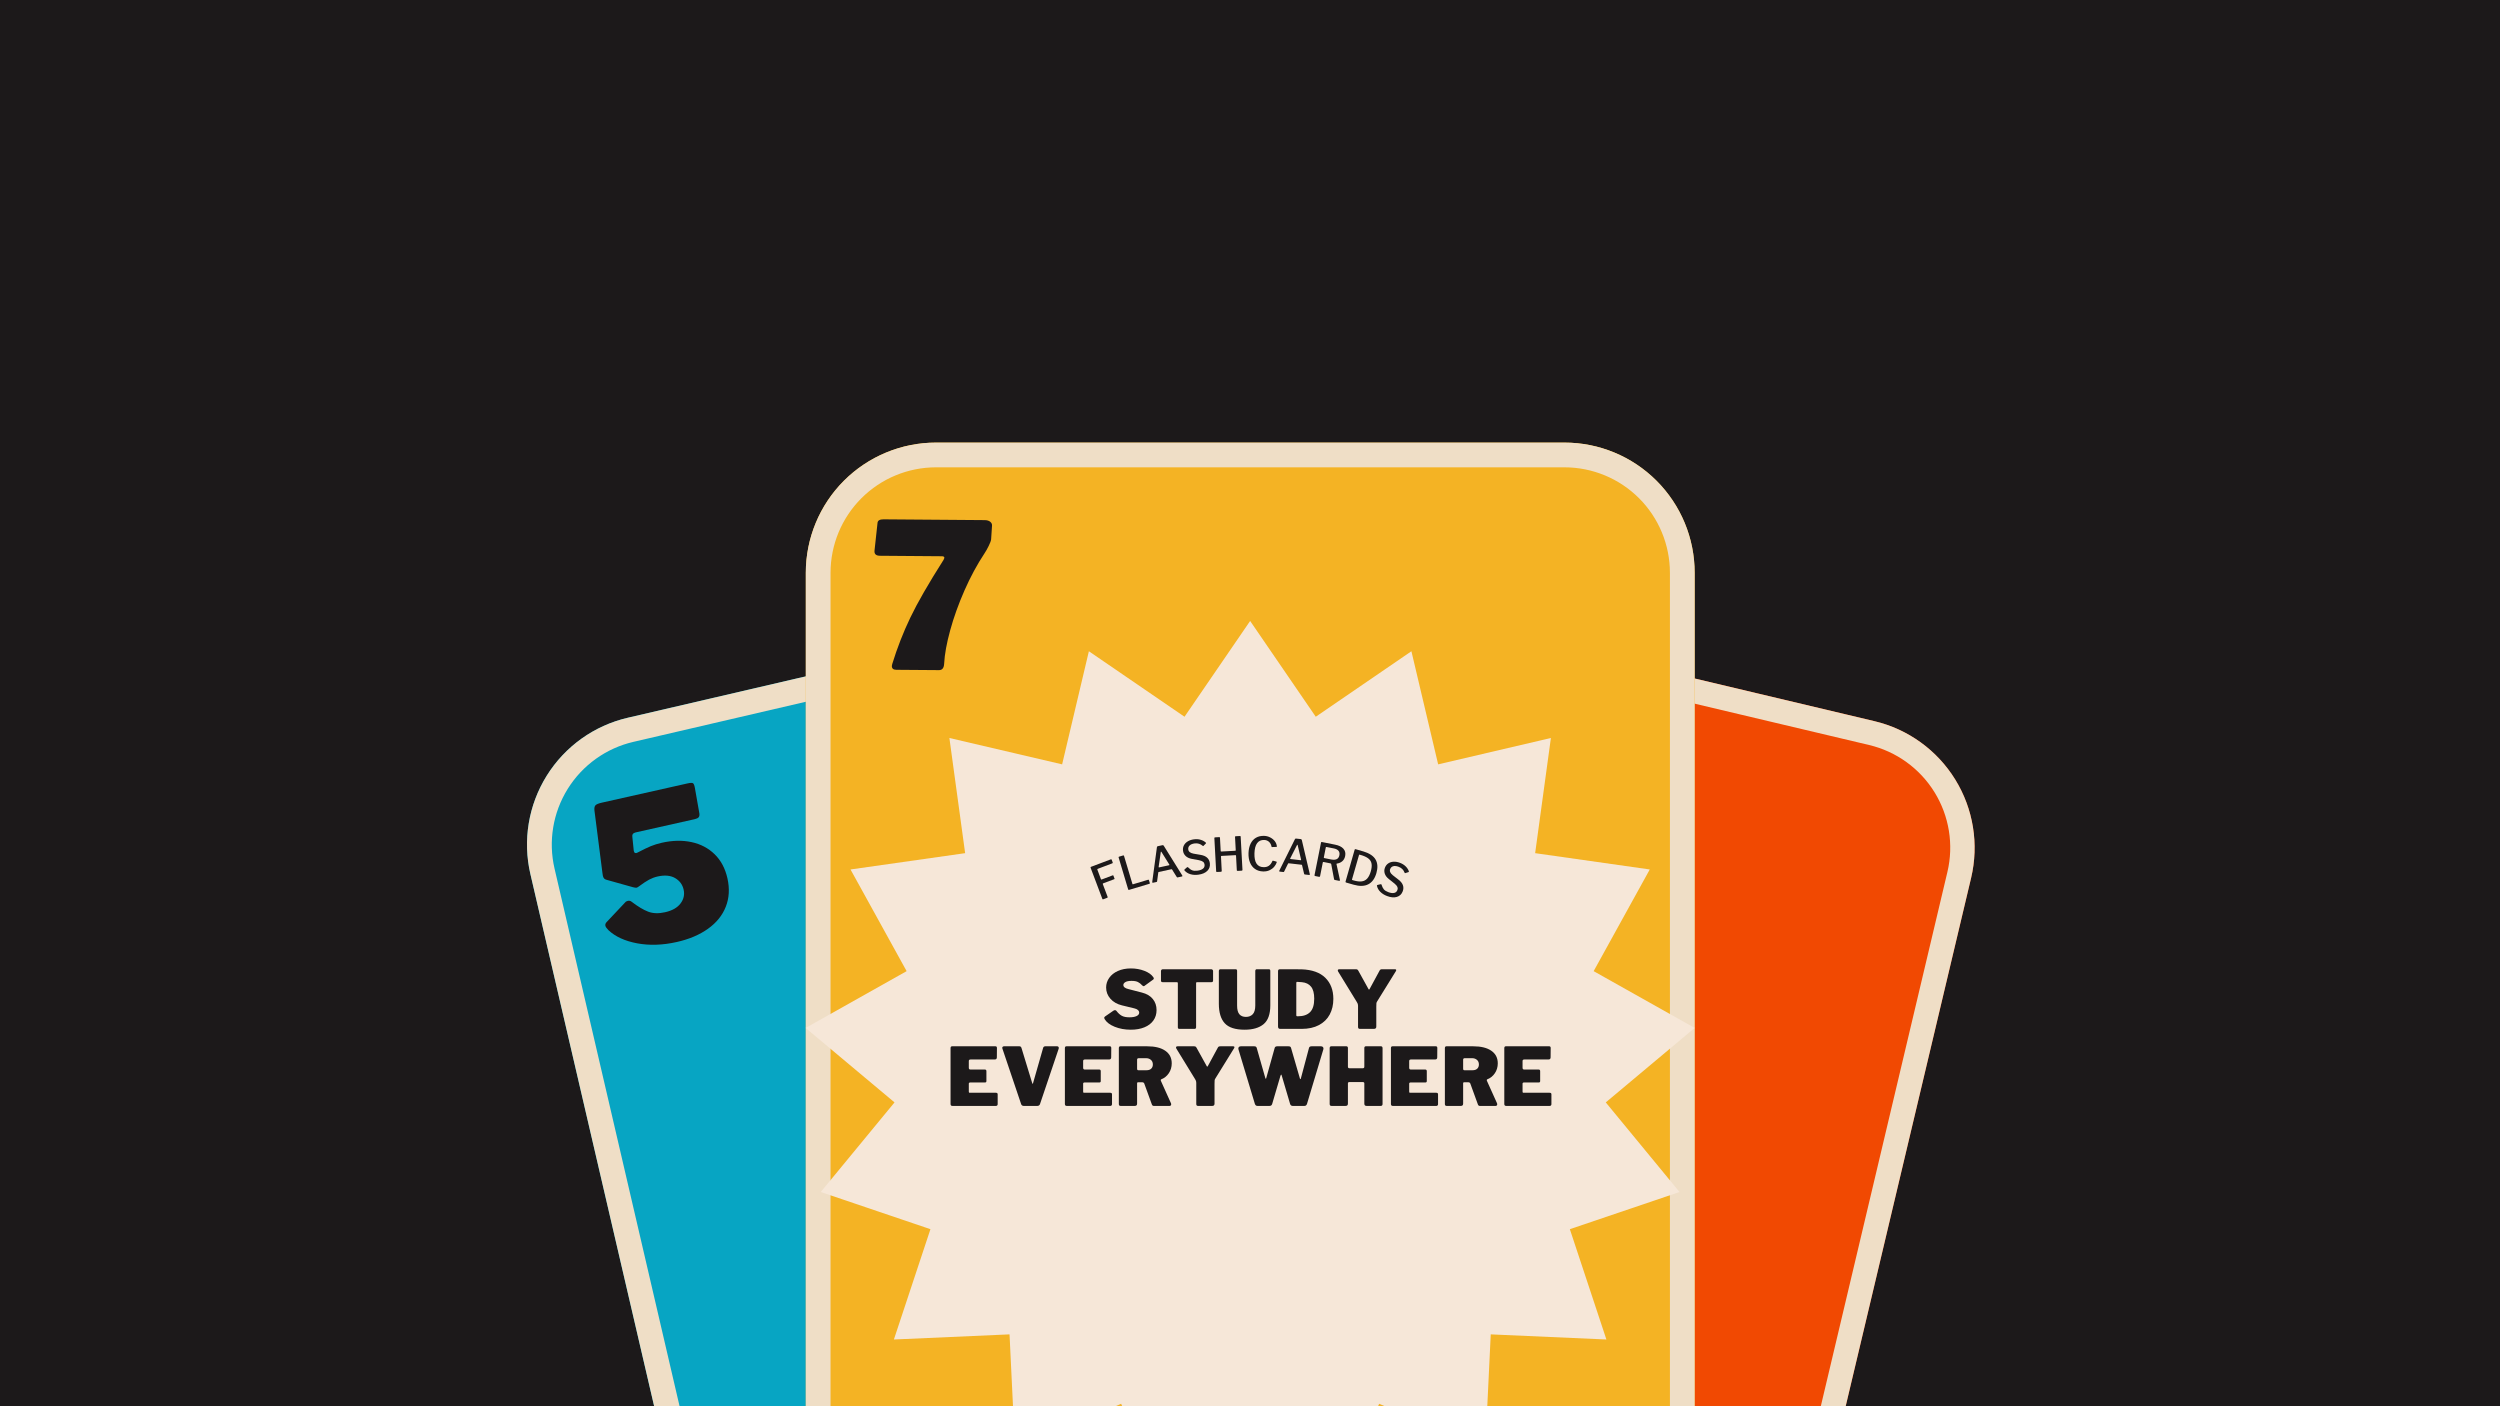 <svg version="1.0" preserveAspectRatio="xMidYMid meet" height="1080" viewBox="0 0 1440 810" zoomAndPan="magnify" width="1920" xmlns:xlink="http://www.w3.org/1999/xlink" xmlns="http://www.w3.org/2000/svg"><defs><g></g><clipPath id="454fa2d9c3"><path clip-rule="nonzero" d="M 303 329 L 966 329 L 966 810 L 303 810 Z M 303 329"></path></clipPath><clipPath id="7003b3c73e"><path clip-rule="nonzero" d="M 288.52 430.418 L 787.199 314.453 L 981.082 1148.18 L 482.402 1264.148 Z M 288.52 430.418"></path></clipPath><clipPath id="efb80d5e84"><path clip-rule="nonzero" d="M 361.57 413.43 L 714.148 331.438 C 733.52 326.934 753.891 330.309 770.777 340.824 C 787.664 351.336 799.68 368.129 804.188 387.5 L 963.699 1073.434 C 968.203 1092.809 964.828 1113.18 954.316 1130.062 C 943.801 1146.949 927.012 1158.965 907.637 1163.473 L 555.059 1245.465 C 535.684 1249.969 515.312 1246.594 498.43 1236.082 C 481.543 1225.566 469.527 1208.777 465.02 1189.402 L 305.508 503.469 C 301 484.094 304.375 463.727 314.891 446.84 C 325.406 429.953 342.195 417.938 361.57 413.43 Z M 361.57 413.43"></path></clipPath><clipPath id="a22e0ca606"><path clip-rule="nonzero" d="M 303 329 L 966 329 L 966 810 L 303 810 Z M 303 329"></path></clipPath><clipPath id="1a2a756316"><path clip-rule="nonzero" d="M 288.52 430.418 L 787.457 314.391 L 980.949 1146.438 L 482.012 1262.469 Z M 288.52 430.418"></path></clipPath><clipPath id="8d9a010e83"><path clip-rule="nonzero" d="M 288.52 430.418 L 788.605 314.125 L 983.176 1150.809 L 483.09 1267.102 Z M 288.52 430.418"></path></clipPath><clipPath id="9882136467"><path clip-rule="nonzero" d="M 361.57 413.43 L 714.145 331.441 C 733.516 326.934 753.887 330.309 770.773 340.824 C 787.656 351.336 799.676 368.129 804.18 387.504 L 963.691 1073.426 C 968.199 1092.801 964.824 1113.172 954.309 1130.059 C 943.797 1146.941 927.004 1158.961 907.629 1163.465 L 555.055 1245.457 C 535.684 1249.961 515.312 1246.586 498.426 1236.074 C 481.543 1225.559 469.523 1208.77 465.02 1189.395 L 305.508 503.469 C 301 484.094 304.375 463.727 314.891 446.84 C 325.402 429.953 342.195 417.938 361.57 413.43 Z M 361.57 413.43"></path></clipPath><clipPath id="f41809d166"><path clip-rule="nonzero" d="M 472 329 L 1138 329 L 1138 810 L 472 810 Z M 472 329"></path></clipPath><clipPath id="2f9eeaf912"><path clip-rule="nonzero" d="M 654.547 314.453 L 1152.684 432.73 L 954.941 1265.551 L 456.805 1147.273 Z M 654.547 314.453"></path></clipPath><clipPath id="b91132d485"><path clip-rule="nonzero" d="M 727.52 331.777 L 1079.715 415.402 C 1099.066 419.996 1115.801 432.094 1126.238 449.027 C 1136.672 465.961 1139.953 486.348 1135.359 505.699 L 972.672 1190.887 C 968.074 1210.238 955.98 1226.973 939.047 1237.41 C 922.113 1247.844 901.727 1251.125 882.371 1246.531 L 530.18 1162.906 C 510.824 1158.312 494.09 1146.215 483.656 1129.281 C 473.219 1112.348 469.938 1091.961 474.535 1072.609 L 637.223 387.422 C 641.816 368.07 653.91 351.336 670.848 340.898 C 687.781 330.465 708.164 327.184 727.52 331.777 Z M 727.52 331.777"></path></clipPath><clipPath id="52351be1d0"><path clip-rule="nonzero" d="M 472 329 L 1138 329 L 1138 810 L 472 810 Z M 472 329"></path></clipPath><clipPath id="793efed215"><path clip-rule="nonzero" d="M 654.547 314.453 L 1152.941 432.789 L 955.598 1263.934 L 457.203 1145.594 Z M 654.547 314.453"></path></clipPath><clipPath id="514918d5e4"><path clip-rule="nonzero" d="M 654.547 314.453 L 1154.09 433.062 L 955.648 1268.836 L 456.105 1150.227 Z M 654.547 314.453"></path></clipPath><clipPath id="f5baf300a6"><path clip-rule="nonzero" d="M 727.52 331.777 L 1079.707 415.402 C 1099.062 419.996 1115.797 432.09 1126.23 449.027 C 1136.668 465.961 1139.949 486.344 1135.352 505.699 L 972.668 1190.875 C 968.07 1210.23 955.977 1226.965 939.043 1237.398 C 922.109 1247.836 901.723 1251.117 882.371 1246.52 L 530.18 1162.898 C 510.828 1158.305 494.094 1146.207 483.656 1129.273 C 473.223 1112.34 469.941 1091.953 474.535 1072.602 L 637.223 387.422 C 641.816 368.07 653.91 351.336 670.848 340.898 C 687.781 330.465 708.164 327.184 727.52 331.777 Z M 727.52 331.777"></path></clipPath><clipPath id="74626a23ee"><path clip-rule="nonzero" d="M 464.141 254.93 L 976.125 254.93 L 976.125 810 L 464.141 810 Z M 464.141 254.93"></path></clipPath><clipPath id="47d6145ef4"><path clip-rule="nonzero" d="M 539.141 254.93 L 901.125 254.93 C 921.02 254.93 940.094 262.832 954.16 276.895 C 968.227 290.961 976.125 310.039 976.125 329.93 L 976.125 1034.164 C 976.125 1054.055 968.227 1073.133 954.16 1087.195 C 940.094 1101.262 921.02 1109.164 901.125 1109.164 L 539.141 1109.164 C 519.25 1109.164 500.172 1101.262 486.109 1087.195 C 472.043 1073.133 464.141 1054.055 464.141 1034.164 L 464.141 329.93 C 464.141 310.039 472.043 290.961 486.109 276.895 C 500.172 262.832 519.25 254.93 539.141 254.93 Z M 539.141 254.93"></path></clipPath><clipPath id="30c13b1631"><path clip-rule="nonzero" d="M 464.141 254.93 L 976.391 254.93 L 976.391 810 L 464.141 810 Z M 464.141 254.93"></path></clipPath><clipPath id="286ba5a661"><path clip-rule="nonzero" d="M 539.141 254.93 L 901.121 254.93 C 921.012 254.93 940.09 262.832 954.156 276.895 C 968.219 290.961 976.121 310.039 976.121 329.93 L 976.121 1034.156 C 976.121 1054.047 968.219 1073.125 954.156 1087.188 C 940.09 1101.254 921.012 1109.156 901.121 1109.156 L 539.141 1109.156 C 519.25 1109.156 500.172 1101.254 486.109 1087.188 C 472.043 1073.125 464.141 1054.047 464.141 1034.156 L 464.141 329.93 C 464.141 310.039 472.043 290.961 486.109 276.895 C 500.172 262.832 519.25 254.93 539.141 254.93 Z M 539.141 254.93"></path></clipPath><clipPath id="e814c1c8d2"><path clip-rule="nonzero" d="M 464.035 357.676 L 976.125 357.676 L 976.125 810 L 464.035 810 Z M 464.035 357.676"></path></clipPath><clipPath id="094190a88b"><path clip-rule="nonzero" d="M 720.082 357.676 L 757.879 412.844 L 812.973 375.117 L 828.375 440.27 L 893.316 425.078 L 884.246 491.422 L 950.266 500.812 L 917.941 559.383 L 976.125 592.094 L 924.918 634.984 L 967.406 686.594 L 904.227 708.008 L 925.285 771.547 L 858.668 768.598 L 855.449 835.484 L 794.395 808.566 L 767.332 869.77 L 720.082 822.516 L 672.832 869.77 L 645.77 808.566 L 584.715 835.484 L 581.492 768.598 L 514.879 771.547 L 535.934 708.008 L 472.754 686.594 L 515.246 634.984 L 464.035 592.094 L 522.219 559.383 L 489.898 500.812 L 555.918 491.422 L 546.848 425.078 L 611.785 440.27 L 627.191 375.117 L 682.281 412.844 Z M 720.082 357.676"></path></clipPath></defs><rect fill-opacity="1" height="972" y="-81" fill="#ffffff" width="1728" x="-144"></rect><rect fill-opacity="1" height="972" y="-81" fill="#1c191a" width="1728" x="-144"></rect><g clip-path="url(#454fa2d9c3)"><g clip-path="url(#7003b3c73e)"><g clip-path="url(#efb80d5e84)"><path fill-rule="nonzero" fill-opacity="1" d="M 288.52 430.418 L 787.199 314.453 L 980.629 1146.23 L 481.949 1262.199 Z M 288.52 430.418" fill="#07a5c3"></path></g></g></g><g clip-path="url(#a22e0ca606)"><g clip-path="url(#1a2a756316)"><g clip-path="url(#8d9a010e83)"><g clip-path="url(#9882136467)"><path stroke-miterlimit="4" stroke-opacity="1" stroke-width="38" stroke="#efdec6" d="M 100 0.003 L 582.644 0.002 C 609.162 -0.002 634.598 10.533 653.353 29.289 C 672.103 48.039 682.641 73.478 682.639 100 L 682.64 1038.967 C 682.642 1065.49 672.107 1090.926 653.351 1109.681 C 634.601 1128.432 609.162 1138.97 582.64 1138.967 L 99.997 1138.969 C 73.48 1138.968 48.043 1128.432 29.288 1109.681 C 10.538 1090.926 -0.001 1065.492 0.001 1038.97 L 0.002 99.998 C -0.001 73.475 10.533 48.044 29.289 29.289 C 48.041 10.534 73.478 0.001 100 0.003 Z M 100 0.003" stroke-linejoin="miter" fill="none" transform="matrix(0.731, -0.17, 0.17, 0.731, 288.519, 430.419)" stroke-linecap="butt"></path></g></g></g></g><g clip-path="url(#f41809d166)"><g clip-path="url(#2f9eeaf912)"><g clip-path="url(#b91132d485)"><path fill-rule="nonzero" fill-opacity="1" d="M 654.547 314.453 L 1152.684 432.727 L 955.402 1263.605 L 457.266 1145.328 Z M 654.547 314.453" fill="#f14902"></path></g></g></g><g clip-path="url(#52351be1d0)"><g clip-path="url(#793efed215)"><g clip-path="url(#514918d5e4)"><g clip-path="url(#f5baf300a6)"><path stroke-miterlimit="4" stroke-opacity="1" stroke-width="38" stroke="#efdec6" d="M 100 -0.002 L 582.639 0.001 C 609.164 -0.001 634.598 10.533 653.35 29.292 C 672.106 48.044 682.641 73.476 682.638 100.001 L 682.642 1038.967 C 682.639 1065.492 672.105 1090.926 653.351 1109.677 C 634.599 1128.433 609.162 1138.969 582.642 1138.966 L 99.999 1138.968 C 73.48 1138.97 48.045 1128.43 29.288 1109.678 C 10.537 1090.924 0.001 1065.488 -0 1038.969 L 0.001 99.997 C -0.001 73.478 10.534 48.044 29.291 29.286 C 48.045 10.535 73.476 0 100 -0.002 Z M 100 -0.002" stroke-linejoin="miter" fill="none" transform="matrix(0.73, 0.173, -0.173, 0.73, 654.548, 314.453)" stroke-linecap="butt"></path></g></g></g></g><g clip-path="url(#74626a23ee)"><g clip-path="url(#47d6145ef4)"><path fill-rule="nonzero" fill-opacity="1" d="M 464.141 254.93 L 976.125 254.93 L 976.125 1108.906 L 464.141 1108.906 Z M 464.141 254.93" fill="#f4b324"></path></g></g><g clip-path="url(#30c13b1631)"><g clip-path="url(#286ba5a661)"><path stroke-miterlimit="4" stroke-opacity="1" stroke-width="38" stroke="#efdec6" d="M 100 0 L 582.641 0 C 609.161 0 634.599 10.537 653.354 29.287 C 672.104 48.042 682.641 73.479 682.641 100 L 682.641 1038.969 C 682.641 1065.49 672.104 1090.927 653.354 1109.677 C 634.599 1128.433 609.161 1138.969 582.641 1138.969 L 100 1138.969 C 73.479 1138.969 48.042 1128.433 29.292 1109.677 C 10.536 1090.927 -0 1065.49 -0 1038.969 L -0 100 C -0 73.479 10.536 48.042 29.292 29.287 C 48.042 10.537 73.479 0 100 0 Z M 100 0" stroke-linejoin="miter" fill="none" transform="matrix(0.75, 0, -0, 0.75, 464.141, 254.929)" stroke-linecap="butt"></path></g></g><g clip-path="url(#e814c1c8d2)"><g clip-path="url(#094190a88b)"><path fill-rule="nonzero" fill-opacity="1" d="M 464.035 357.676 L 976.125 357.676 L 976.125 869.77 L 464.035 869.77 Z M 464.035 357.676" fill="#f6e7d8"></path></g></g><g fill-opacity="1" fill="#1c191a"><g transform="translate(349.781, 550.386)"><g><path d="M 46.297 -99.156 C 47.891 -99.508 48.914 -99.539 49.375 -99.25 C 49.832 -98.957 50.191 -98.086 50.453 -96.641 L 53.047 -81.906 C 53.191 -80.883 53.055 -80.129 52.641 -79.641 C 52.234 -79.16 51.5 -78.801 50.438 -78.562 L 16.375 -70.922 C 14.863 -70.578 14.223 -69.707 14.453 -68.312 L 15.25 -60.484 L 15.359 -60.031 C 15.484 -59.488 15.738 -59.16 16.125 -59.047 C 16.508 -58.941 16.941 -59.023 17.422 -59.297 C 20.641 -60.984 23.195 -62.219 25.094 -63 C 27 -63.781 29.125 -64.438 31.469 -64.969 C 37.613 -66.344 43.305 -66.461 48.547 -65.328 C 53.797 -64.203 58.234 -61.867 61.859 -58.328 C 65.484 -54.785 67.938 -50.172 69.219 -44.484 C 70.551 -38.555 70.238 -33.102 68.281 -28.125 C 66.332 -23.145 62.914 -18.91 58.031 -15.422 C 53.156 -11.93 47.145 -9.383 40 -7.781 C 31.875 -5.957 24.273 -5.707 17.203 -7.031 C 10.129 -8.363 4.617 -10.895 0.672 -14.625 C -0.359 -15.676 -0.941 -16.504 -1.078 -17.109 C -1.266 -17.941 -0.969 -18.723 -0.188 -19.453 L 10.25 -30.531 C 10.625 -31.02 11.148 -31.336 11.828 -31.484 C 12.672 -31.68 13.43 -31.492 14.109 -30.922 C 17.66 -28.211 20.812 -26.328 23.562 -25.266 C 26.32 -24.211 29.562 -24.102 33.281 -24.938 C 37.383 -25.852 40.359 -27.535 42.203 -29.984 C 44.047 -32.43 44.641 -35.098 43.984 -37.984 C 43.336 -40.867 41.707 -43.078 39.094 -44.609 C 36.477 -46.141 33.113 -46.445 29 -45.531 C 27.27 -45.133 25.633 -44.523 24.094 -43.703 C 22.562 -42.879 20.641 -41.609 18.328 -39.891 C 17.785 -39.441 17.285 -39.164 16.828 -39.062 C 16.523 -39 15.863 -39.094 14.844 -39.344 L -0.328 -43.594 C -1.016 -43.758 -1.516 -44.023 -1.828 -44.391 C -2.148 -44.754 -2.383 -45.273 -2.531 -45.953 C -2.688 -46.641 -2.77 -47.188 -2.781 -47.594 L -7.375 -83.516 C -7.531 -84.93 -7.336 -85.938 -6.797 -86.531 C -6.254 -87.125 -4.992 -87.641 -3.016 -88.078 Z M 46.297 -99.156"></path></g></g></g><g fill-opacity="1" fill="#1c191a"><g transform="translate(634.956, 592.643)"><g><path d="M 22.875 -25.141 C 22.133 -25.953 21.336 -26.57 20.484 -27 C 19.641 -27.438 18.414 -27.656 16.812 -27.656 C 15.207 -27.656 14.02 -27.422 13.25 -26.953 C 12.477 -26.492 12.094 -25.938 12.094 -25.281 C 12.094 -24.176 13.078 -23.391 15.047 -22.922 L 22.734 -20.938 C 25.547 -20.227 27.66 -18.984 29.078 -17.203 C 30.504 -15.43 31.219 -13.312 31.219 -10.844 C 31.219 -8.551 30.613 -6.555 29.406 -4.859 C 28.207 -3.16 26.488 -1.848 24.25 -0.922 C 22.008 0.004 19.391 0.469 16.391 0.469 C 12.992 0.469 9.898 -0.094 7.109 -1.219 C 4.316 -2.352 2.379 -3.832 1.297 -5.656 C 1.141 -5.957 1.062 -6.188 1.062 -6.344 C 1.062 -6.656 1.234 -6.93 1.578 -7.172 L 6.344 -10.469 C 6.688 -10.688 6.992 -10.797 7.266 -10.797 C 7.609 -10.797 7.891 -10.656 8.109 -10.375 C 9.148 -9.02 10.211 -8.062 11.297 -7.5 C 12.379 -6.945 13.816 -6.672 15.609 -6.672 C 17.336 -6.672 18.703 -6.91 19.703 -7.391 C 20.711 -7.867 21.219 -8.523 21.219 -9.359 C 21.219 -9.941 20.969 -10.445 20.469 -10.875 C 19.977 -11.312 19.254 -11.641 18.297 -11.859 L 11.25 -13.562 C 8.469 -14.25 6.258 -15.523 4.625 -17.391 C 2.988 -19.254 2.172 -21.406 2.172 -23.844 C 2.172 -25.852 2.758 -27.695 3.938 -29.375 C 5.113 -31.062 6.781 -32.391 8.938 -33.359 C 11.102 -34.336 13.602 -34.828 16.438 -34.828 C 19.219 -34.828 21.797 -34.367 24.172 -33.453 C 26.547 -32.547 28.258 -31.336 29.312 -29.828 C 29.531 -29.547 29.641 -29.281 29.641 -29.031 C 29.641 -28.82 29.531 -28.625 29.312 -28.438 L 24.266 -24.781 C 24.109 -24.656 23.941 -24.594 23.766 -24.594 C 23.547 -24.594 23.25 -24.773 22.875 -25.141 Z M 22.875 -25.141"></path></g></g></g><g fill-opacity="1" fill="#1c191a"><g transform="translate(667.422, 592.643)"><g><path d="M 1.297 -33.297 C 1.297 -33.609 1.395 -33.863 1.594 -34.062 C 1.801 -34.258 2.086 -34.359 2.453 -34.359 L 30.156 -34.359 C 30.52 -34.359 30.801 -34.258 31 -34.062 C 31.207 -33.863 31.312 -33.609 31.312 -33.297 L 31.312 -27.781 C 31.312 -27.195 30.969 -26.906 30.281 -26.906 L 22.094 -26.906 C 21.719 -26.906 21.531 -26.75 21.531 -26.438 L 21.531 -1.016 C 21.531 -0.68 21.453 -0.426 21.297 -0.25 C 21.148 -0.082 20.938 0 20.656 0 L 11.859 0 C 11.297 0 11.016 -0.305 11.016 -0.922 L 11.016 -26.266 C 11.016 -26.691 10.848 -26.906 10.516 -26.906 L 2.359 -26.906 C 1.648 -26.906 1.297 -27.195 1.297 -27.781 Z M 1.297 -33.297"></path></g></g></g><g fill-opacity="1" fill="#1c191a"><g transform="translate(700.026, 592.643)"><g><path d="M 31.672 -13.562 C 31.672 -8.5 30.391 -4.895 27.828 -2.75 C 25.266 -0.602 21.609 0.469 16.859 0.469 C 11.516 0.469 7.707 -0.766 5.438 -3.234 C 3.164 -5.711 2.031 -9.469 2.031 -14.5 L 2.031 -33.297 C 2.031 -33.641 2.109 -33.898 2.266 -34.078 C 2.422 -34.266 2.641 -34.359 2.922 -34.359 L 11.719 -34.359 C 12.27 -34.359 12.547 -34.035 12.547 -33.391 L 12.547 -13.391 C 12.547 -11.098 12.984 -9.441 13.859 -8.422 C 14.742 -7.41 16.004 -6.906 17.641 -6.906 C 19.242 -6.906 20.539 -7.41 21.531 -8.422 C 22.52 -9.441 23.016 -11.141 23.016 -13.516 L 23.016 -33.297 C 23.016 -34.004 23.305 -34.359 23.891 -34.359 L 30.844 -34.359 C 31.395 -34.359 31.672 -34.035 31.672 -33.391 Z M 31.672 -13.562"></path></g></g></g><g fill-opacity="1" fill="#1c191a"><g transform="translate(733.742, 592.643)"><g><path d="M 9.125 -34.359 C 12.801 -34.359 15.086 -34.344 15.984 -34.312 C 22.004 -34.102 26.555 -32.477 29.641 -29.438 C 32.723 -26.395 34.266 -22.344 34.266 -17.281 C 34.266 -13.883 33.57 -10.891 32.188 -8.297 C 30.801 -5.703 28.734 -3.672 25.984 -2.203 C 23.234 -0.734 19.883 0 15.938 0 L 3.75 0 C 3.289 0 2.953 -0.102 2.734 -0.312 C 2.516 -0.531 2.406 -0.891 2.406 -1.391 L 2.406 -33.203 C 2.406 -33.641 2.5 -33.941 2.688 -34.109 C 2.875 -34.273 3.195 -34.359 3.656 -34.359 Z M 13.391 -27.094 C 13.234 -27.094 13.113 -27.047 13.031 -26.953 C 12.957 -26.859 12.922 -26.688 12.922 -26.438 L 12.922 -7.969 C 12.922 -7.688 12.969 -7.5 13.062 -7.406 C 13.156 -7.312 13.32 -7.266 13.562 -7.266 L 13.891 -7.266 C 16.953 -7.266 19.273 -8.062 20.859 -9.656 C 22.453 -11.25 23.25 -13.832 23.25 -17.406 C 23.25 -20.5 22.645 -22.801 21.438 -24.312 C 20.238 -25.82 18.477 -26.688 16.156 -26.906 Z M 13.391 -27.094"></path></g></g></g><g fill-opacity="1" fill="#1c191a"><g transform="translate(769.45, 592.643)"><g><path d="M 33.953 -34.359 C 34.504 -34.359 34.781 -34.176 34.781 -33.812 C 34.781 -33.719 34.719 -33.547 34.594 -33.297 L 23.766 -15.797 C 23.547 -15.484 23.41 -15.141 23.359 -14.766 C 23.316 -14.398 23.297 -13.723 23.297 -12.734 L 23.297 -1.344 C 23.297 -0.852 23.172 -0.504 22.922 -0.297 C 22.672 -0.098 22.285 0 21.766 0 L 13.984 0 C 13.523 0 13.207 -0.094 13.031 -0.281 C 12.863 -0.469 12.781 -0.758 12.781 -1.156 L 12.781 -13.344 C 12.781 -13.77 12.734 -14.113 12.641 -14.375 C 12.547 -14.645 12.379 -14.977 12.141 -15.375 L 1.297 -33.062 C 1.172 -33.281 1.109 -33.484 1.109 -33.672 C 1.109 -34.129 1.445 -34.359 2.125 -34.359 L 11.438 -34.359 C 11.875 -34.359 12.191 -34.297 12.391 -34.172 C 12.586 -34.055 12.797 -33.797 13.016 -33.391 L 18.703 -23.109 C 18.859 -22.797 18.984 -22.641 19.078 -22.641 C 19.234 -22.641 19.375 -22.781 19.5 -23.062 L 25.094 -33.391 C 25.281 -33.797 25.484 -34.055 25.703 -34.172 C 25.922 -34.297 26.242 -34.359 26.672 -34.359 Z M 33.953 -34.359"></path></g></g></g><g fill-opacity="1" fill="#1c191a"><g transform="translate(545.111, 637.027)"><g><path d="M 2.406 -33.297 C 2.406 -34.004 2.695 -34.359 3.281 -34.359 L 28.297 -34.359 C 28.848 -34.359 29.125 -34.035 29.125 -33.391 L 29.078 -28.016 C 29.078 -27.18 28.676 -26.766 27.875 -26.766 L 13.984 -26.766 C 13.273 -26.766 12.922 -26.473 12.922 -25.891 L 12.922 -21.953 C 12.922 -21.641 13 -21.398 13.156 -21.234 C 13.312 -21.066 13.508 -20.984 13.75 -20.984 L 22.094 -20.984 C 22.738 -20.984 23.062 -20.672 23.062 -20.047 L 23.062 -14.312 C 23.062 -13.781 22.785 -13.516 22.234 -13.516 L 13.656 -13.516 C 13.445 -13.516 13.27 -13.453 13.125 -13.328 C 12.988 -13.211 12.922 -13.062 12.922 -12.875 L 12.922 -8.25 C 12.922 -8 12.957 -7.828 13.031 -7.734 C 13.113 -7.641 13.266 -7.594 13.484 -7.594 L 28.531 -7.594 C 29.207 -7.594 29.547 -7.301 29.547 -6.719 L 29.547 -1.016 C 29.547 -0.711 29.453 -0.469 29.266 -0.281 C 29.078 -0.094 28.801 0 28.438 0 L 3.656 0 C 3.195 0 2.875 -0.094 2.688 -0.281 C 2.5 -0.469 2.406 -0.758 2.406 -1.156 Z M 2.406 -33.297"></path></g></g></g><g fill-opacity="1" fill="#1c191a"><g transform="translate(576.187, 637.027)"><g><path d="M 32.75 -34.359 C 33.02 -34.359 33.238 -34.273 33.406 -34.109 C 33.582 -33.941 33.672 -33.719 33.672 -33.438 C 33.672 -33.25 33.656 -33.109 33.625 -33.016 L 22.875 -1.156 C 22.656 -0.383 22.086 0 21.172 0 L 13.656 0 C 12.727 0 12.16 -0.383 11.953 -1.156 L 1.203 -33.016 C 1.141 -33.203 1.109 -33.344 1.109 -33.438 C 1.109 -33.719 1.203 -33.941 1.391 -34.109 C 1.578 -34.273 1.805 -34.359 2.078 -34.359 L 11.016 -34.359 C 11.609 -34.359 12 -34.035 12.188 -33.391 L 18.391 -13.062 C 18.453 -12.844 18.531 -12.734 18.625 -12.734 C 18.676 -12.734 18.75 -12.859 18.844 -13.109 L 24.641 -33.391 C 24.703 -33.703 24.848 -33.941 25.078 -34.109 C 25.305 -34.273 25.562 -34.359 25.844 -34.359 Z M 32.75 -34.359"></path></g></g></g><g fill-opacity="1" fill="#1c191a"><g transform="translate(610.969, 637.027)"><g><path d="M 2.406 -33.297 C 2.406 -34.004 2.695 -34.359 3.281 -34.359 L 28.297 -34.359 C 28.848 -34.359 29.125 -34.035 29.125 -33.391 L 29.078 -28.016 C 29.078 -27.18 28.676 -26.766 27.875 -26.766 L 13.984 -26.766 C 13.273 -26.766 12.922 -26.473 12.922 -25.891 L 12.922 -21.953 C 12.922 -21.641 13 -21.398 13.156 -21.234 C 13.312 -21.066 13.508 -20.984 13.75 -20.984 L 22.094 -20.984 C 22.738 -20.984 23.062 -20.672 23.062 -20.047 L 23.062 -14.312 C 23.062 -13.781 22.785 -13.516 22.234 -13.516 L 13.656 -13.516 C 13.445 -13.516 13.27 -13.453 13.125 -13.328 C 12.988 -13.211 12.922 -13.062 12.922 -12.875 L 12.922 -8.25 C 12.922 -8 12.957 -7.828 13.031 -7.734 C 13.113 -7.641 13.266 -7.594 13.484 -7.594 L 28.531 -7.594 C 29.207 -7.594 29.547 -7.301 29.547 -6.719 L 29.547 -1.016 C 29.547 -0.711 29.453 -0.469 29.266 -0.281 C 29.078 -0.094 28.801 0 28.438 0 L 3.656 0 C 3.195 0 2.875 -0.094 2.688 -0.281 C 2.5 -0.469 2.406 -0.758 2.406 -1.156 Z M 2.406 -33.297"></path></g></g></g><g fill-opacity="1" fill="#1c191a"><g transform="translate(642.045, 637.027)"><g><path d="M 32.469 -1.484 C 32.531 -1.359 32.562 -1.188 32.562 -0.969 C 32.562 -0.695 32.473 -0.469 32.297 -0.281 C 32.129 -0.094 31.906 0 31.625 0 L 22.641 0 C 21.992 0 21.578 -0.32 21.391 -0.969 L 17.047 -12.922 C 16.953 -13.172 16.797 -13.352 16.578 -13.469 C 16.359 -13.594 16.035 -13.656 15.609 -13.656 L 13.484 -13.656 C 13.297 -13.656 13.156 -13.594 13.062 -13.469 C 12.969 -13.352 12.922 -13.25 12.922 -13.156 L 12.922 -1.344 C 12.922 -0.852 12.797 -0.504 12.547 -0.297 C 12.305 -0.098 11.922 0 11.391 0 L 3.609 0 C 3.148 0 2.832 -0.094 2.656 -0.281 C 2.488 -0.469 2.406 -0.758 2.406 -1.156 L 2.406 -33.297 C 2.406 -34.004 2.695 -34.359 3.281 -34.359 L 18.75 -34.359 C 23.227 -34.359 26.703 -33.5 29.172 -31.781 C 31.641 -30.07 32.875 -27.66 32.875 -24.547 C 32.875 -22.41 32.312 -20.508 31.188 -18.844 C 30.062 -17.176 28.602 -16.004 26.812 -15.328 C 26.625 -15.234 26.531 -15.078 26.531 -14.859 C 26.531 -14.773 26.562 -14.641 26.625 -14.453 Z M 18.344 -20.562 C 19.508 -20.562 20.41 -20.863 21.047 -21.469 C 21.68 -22.07 22 -22.879 22 -23.891 C 22 -25.035 21.617 -25.926 20.859 -26.562 C 20.109 -27.195 19.176 -27.516 18.062 -27.516 L 13.984 -27.516 C 13.586 -27.516 13.312 -27.441 13.156 -27.297 C 13 -27.16 12.922 -26.922 12.922 -26.578 L 12.922 -21.531 C 12.922 -21.195 12.973 -20.953 13.078 -20.797 C 13.191 -20.641 13.398 -20.562 13.703 -20.562 Z M 18.344 -20.562"></path></g></g></g><g fill-opacity="1" fill="#1c191a"><g transform="translate(676.27, 637.027)"><g><path d="M 33.953 -34.359 C 34.504 -34.359 34.781 -34.176 34.781 -33.812 C 34.781 -33.719 34.719 -33.547 34.594 -33.297 L 23.766 -15.797 C 23.547 -15.484 23.41 -15.141 23.359 -14.766 C 23.316 -14.398 23.297 -13.723 23.297 -12.734 L 23.297 -1.344 C 23.297 -0.852 23.172 -0.504 22.922 -0.297 C 22.672 -0.098 22.285 0 21.766 0 L 13.984 0 C 13.523 0 13.207 -0.094 13.031 -0.281 C 12.863 -0.469 12.781 -0.758 12.781 -1.156 L 12.781 -13.344 C 12.781 -13.77 12.734 -14.113 12.641 -14.375 C 12.547 -14.645 12.379 -14.977 12.141 -15.375 L 1.297 -33.062 C 1.172 -33.281 1.109 -33.484 1.109 -33.672 C 1.109 -34.129 1.445 -34.359 2.125 -34.359 L 11.438 -34.359 C 11.875 -34.359 12.191 -34.297 12.391 -34.172 C 12.586 -34.055 12.797 -33.797 13.016 -33.391 L 18.703 -23.109 C 18.859 -22.797 18.984 -22.641 19.078 -22.641 C 19.234 -22.641 19.375 -22.781 19.5 -23.062 L 25.094 -33.391 C 25.281 -33.797 25.484 -34.055 25.703 -34.172 C 25.922 -34.297 26.242 -34.359 26.672 -34.359 Z M 33.953 -34.359"></path></g></g></g><g fill-opacity="1" fill="#1c191a"><g transform="translate(712.117, 637.027)"><g><path d="M 48.719 -34.359 C 49.188 -34.359 49.551 -34.242 49.812 -34.016 C 50.07 -33.785 50.203 -33.469 50.203 -33.062 C 50.203 -32.938 50.172 -32.754 50.109 -32.516 L 40.703 -1.156 C 40.555 -0.758 40.359 -0.469 40.109 -0.281 C 39.859 -0.094 39.504 0 39.047 0 L 32.656 0 C 31.758 0 31.203 -0.383 30.984 -1.156 L 26.172 -17.453 C 26.078 -17.859 25.969 -18.062 25.844 -18.062 C 25.75 -18.062 25.609 -17.832 25.422 -17.375 L 20.656 -1.156 C 20.531 -0.758 20.336 -0.469 20.078 -0.281 C 19.816 -0.094 19.453 0 18.984 0 L 12.359 0 C 11.898 0 11.547 -0.094 11.297 -0.281 C 11.055 -0.469 10.859 -0.758 10.703 -1.156 L 1.25 -32.516 C 1.188 -32.754 1.156 -32.938 1.156 -33.062 C 1.156 -33.469 1.285 -33.785 1.547 -34.016 C 1.805 -34.242 2.172 -34.359 2.641 -34.359 L 10.281 -34.359 C 10.738 -34.359 11.078 -34.281 11.297 -34.125 C 11.516 -33.977 11.672 -33.734 11.766 -33.391 L 16.672 -16.203 C 16.766 -15.836 16.875 -15.656 17 -15.656 C 17.094 -15.656 17.172 -15.781 17.234 -16.031 L 22.094 -33.391 C 22.25 -34.035 22.742 -34.359 23.578 -34.359 L 30.062 -34.359 C 30.52 -34.359 30.859 -34.281 31.078 -34.125 C 31.297 -33.977 31.445 -33.734 31.531 -33.391 L 36.641 -15.797 C 36.691 -15.609 36.781 -15.5 36.906 -15.469 C 37.031 -15.438 37.109 -15.516 37.141 -15.703 L 41.859 -33.391 C 42.016 -34.035 42.508 -34.359 43.344 -34.359 Z M 48.719 -34.359"></path></g></g></g><g fill-opacity="1" fill="#1c191a"><g transform="translate(763.478, 637.027)"><g><path d="M 13.656 -13.75 C 13.445 -13.75 13.27 -13.68 13.125 -13.547 C 12.988 -13.41 12.922 -13.25 12.922 -13.062 L 12.922 -1.344 C 12.922 -0.852 12.797 -0.504 12.547 -0.297 C 12.305 -0.098 11.922 0 11.391 0 L 3.656 0 C 3.195 0 2.875 -0.094 2.688 -0.281 C 2.5 -0.469 2.406 -0.758 2.406 -1.156 L 2.406 -33.297 C 2.406 -33.641 2.484 -33.898 2.641 -34.078 C 2.797 -34.266 3.008 -34.359 3.281 -34.359 L 12.094 -34.359 C 12.332 -34.359 12.531 -34.273 12.688 -34.109 C 12.844 -33.941 12.922 -33.703 12.922 -33.391 L 12.922 -22.641 C 12.922 -22.023 13.195 -21.719 13.75 -21.719 L 21.531 -21.719 C 22.094 -21.719 22.375 -22.023 22.375 -22.641 L 22.375 -33.391 C 22.375 -33.703 22.445 -33.941 22.594 -34.109 C 22.75 -34.273 22.953 -34.359 23.203 -34.359 L 32 -34.359 C 32.281 -34.359 32.492 -34.266 32.641 -34.078 C 32.797 -33.898 32.875 -33.641 32.875 -33.297 L 32.875 -1.156 C 32.875 -0.758 32.781 -0.469 32.594 -0.281 C 32.414 -0.094 32.094 0 31.625 0 L 23.891 0 C 23.367 0 22.984 -0.098 22.734 -0.297 C 22.492 -0.504 22.375 -0.852 22.375 -1.344 L 22.375 -13.062 C 22.375 -13.25 22.301 -13.41 22.156 -13.547 C 22.02 -13.68 21.844 -13.75 21.625 -13.75 Z M 13.656 -13.75"></path></g></g></g><g fill-opacity="1" fill="#1c191a"><g transform="translate(798.769, 637.027)"><g><path d="M 2.406 -33.297 C 2.406 -34.004 2.695 -34.359 3.281 -34.359 L 28.297 -34.359 C 28.848 -34.359 29.125 -34.035 29.125 -33.391 L 29.078 -28.016 C 29.078 -27.18 28.676 -26.766 27.875 -26.766 L 13.984 -26.766 C 13.273 -26.766 12.922 -26.473 12.922 -25.891 L 12.922 -21.953 C 12.922 -21.641 13 -21.398 13.156 -21.234 C 13.312 -21.066 13.508 -20.984 13.75 -20.984 L 22.094 -20.984 C 22.738 -20.984 23.062 -20.672 23.062 -20.047 L 23.062 -14.312 C 23.062 -13.781 22.785 -13.516 22.234 -13.516 L 13.656 -13.516 C 13.445 -13.516 13.27 -13.453 13.125 -13.328 C 12.988 -13.211 12.922 -13.062 12.922 -12.875 L 12.922 -8.25 C 12.922 -8 12.957 -7.828 13.031 -7.734 C 13.113 -7.641 13.266 -7.594 13.484 -7.594 L 28.531 -7.594 C 29.207 -7.594 29.547 -7.301 29.547 -6.719 L 29.547 -1.016 C 29.547 -0.711 29.453 -0.469 29.266 -0.281 C 29.078 -0.094 28.801 0 28.438 0 L 3.656 0 C 3.195 0 2.875 -0.094 2.688 -0.281 C 2.5 -0.469 2.406 -0.758 2.406 -1.156 Z M 2.406 -33.297"></path></g></g></g><g fill-opacity="1" fill="#1c191a"><g transform="translate(829.845, 637.027)"><g><path d="M 32.469 -1.484 C 32.531 -1.359 32.562 -1.188 32.562 -0.969 C 32.562 -0.695 32.473 -0.469 32.297 -0.281 C 32.129 -0.094 31.906 0 31.625 0 L 22.641 0 C 21.992 0 21.578 -0.32 21.391 -0.969 L 17.047 -12.922 C 16.953 -13.172 16.797 -13.352 16.578 -13.469 C 16.359 -13.594 16.035 -13.656 15.609 -13.656 L 13.484 -13.656 C 13.297 -13.656 13.156 -13.594 13.062 -13.469 C 12.969 -13.352 12.922 -13.25 12.922 -13.156 L 12.922 -1.344 C 12.922 -0.852 12.797 -0.504 12.547 -0.297 C 12.305 -0.098 11.922 0 11.391 0 L 3.609 0 C 3.148 0 2.832 -0.094 2.656 -0.281 C 2.488 -0.469 2.406 -0.758 2.406 -1.156 L 2.406 -33.297 C 2.406 -34.004 2.695 -34.359 3.281 -34.359 L 18.75 -34.359 C 23.227 -34.359 26.703 -33.5 29.172 -31.781 C 31.641 -30.07 32.875 -27.66 32.875 -24.547 C 32.875 -22.41 32.312 -20.508 31.188 -18.844 C 30.062 -17.176 28.602 -16.004 26.812 -15.328 C 26.625 -15.234 26.531 -15.078 26.531 -14.859 C 26.531 -14.773 26.562 -14.641 26.625 -14.453 Z M 18.344 -20.562 C 19.508 -20.562 20.41 -20.863 21.047 -21.469 C 21.68 -22.07 22 -22.879 22 -23.891 C 22 -25.035 21.617 -25.926 20.859 -26.562 C 20.109 -27.195 19.176 -27.516 18.062 -27.516 L 13.984 -27.516 C 13.586 -27.516 13.312 -27.441 13.156 -27.297 C 13 -27.16 12.922 -26.922 12.922 -26.578 L 12.922 -21.531 C 12.922 -21.195 12.973 -20.953 13.078 -20.797 C 13.191 -20.641 13.398 -20.562 13.703 -20.562 Z M 18.344 -20.562"></path></g></g></g><g fill-opacity="1" fill="#1c191a"><g transform="translate(864.07, 637.027)"><g><path d="M 2.406 -33.297 C 2.406 -34.004 2.695 -34.359 3.281 -34.359 L 28.297 -34.359 C 28.848 -34.359 29.125 -34.035 29.125 -33.391 L 29.078 -28.016 C 29.078 -27.18 28.676 -26.766 27.875 -26.766 L 13.984 -26.766 C 13.273 -26.766 12.922 -26.473 12.922 -25.891 L 12.922 -21.953 C 12.922 -21.641 13 -21.398 13.156 -21.234 C 13.312 -21.066 13.508 -20.984 13.75 -20.984 L 22.094 -20.984 C 22.738 -20.984 23.062 -20.672 23.062 -20.047 L 23.062 -14.312 C 23.062 -13.781 22.785 -13.516 22.234 -13.516 L 13.656 -13.516 C 13.445 -13.516 13.27 -13.453 13.125 -13.328 C 12.988 -13.211 12.922 -13.062 12.922 -12.875 L 12.922 -8.25 C 12.922 -8 12.957 -7.828 13.031 -7.734 C 13.113 -7.641 13.266 -7.594 13.484 -7.594 L 28.531 -7.594 C 29.207 -7.594 29.547 -7.301 29.547 -6.719 L 29.547 -1.016 C 29.547 -0.711 29.453 -0.469 29.266 -0.281 C 29.078 -0.094 28.801 0 28.438 0 L 3.656 0 C 3.195 0 2.875 -0.094 2.688 -0.281 C 2.5 -0.469 2.406 -0.758 2.406 -1.156 Z M 2.406 -33.297"></path></g></g></g><g fill-opacity="1" fill="#1c191a"><g transform="translate(500.027, 385.681)"><g><path d="M 67.094 -86.094 C 68.488 -86.082 69.57 -85.766 70.344 -85.141 C 71.125 -84.516 71.469 -83.734 71.375 -82.797 L 70.859 -74.984 C 70.773 -74.211 70.316 -72.973 69.484 -71.266 C 68.648 -69.555 67.836 -68.117 67.047 -66.953 C 62.797 -60.523 58.945 -53.395 55.5 -45.562 C 52.062 -37.727 49.32 -30.082 47.281 -22.625 C 45.238 -15.176 44.082 -8.805 43.812 -3.516 C 43.707 -0.953 42.723 0.32 40.859 0.312 L 16.219 0.125 C 14.508 0.113 13.66 -0.629 13.672 -2.109 C 13.672 -2.266 13.754 -2.656 13.922 -3.281 C 16.797 -12.594 20.27 -21.492 24.344 -29.984 C 28.414 -38.473 34.781 -49.535 43.438 -63.172 C 43.758 -63.797 43.922 -64.223 43.922 -64.453 C 43.922 -65.004 43.414 -65.281 42.406 -65.281 L 6.797 -65.562 C 4.547 -65.582 3.508 -66.555 3.688 -68.484 L 5.438 -84.594 C 5.602 -85.914 6.773 -86.566 8.953 -86.547 Z M 67.094 -86.094"></path></g></g></g><g fill-opacity="1" fill="#1c191a"><g transform="translate(632.875, 518.973)"><g><path d="M -4.688 -19.156 C -4.789 -19.414 -4.723 -19.586 -4.484 -19.672 L 7.031 -24.016 C 7.227 -24.086 7.367 -24.016 7.453 -23.797 L 8.047 -22.203 C 8.141 -21.953 8.055 -21.781 7.797 -21.688 L -0.547 -18.531 C -0.68 -18.477 -0.77 -18.414 -0.812 -18.344 C -0.852 -18.27 -0.848 -18.176 -0.797 -18.062 L 1.266 -12.562 C 1.348 -12.363 1.5 -12.305 1.719 -12.391 L 8.047 -14.781 C 8.242 -14.852 8.379 -14.789 8.453 -14.594 L 9.078 -12.922 C 9.117 -12.828 9.129 -12.75 9.109 -12.688 C 9.086 -12.633 9.016 -12.586 8.891 -12.547 L 2.531 -10.156 C 2.332 -10.07 2.27 -9.926 2.344 -9.719 L 5.109 -2.391 C 5.172 -2.234 5.18 -2.113 5.141 -2.031 C 5.098 -1.957 4.988 -1.883 4.812 -1.812 L 2.641 -1 C 2.473 -0.938 2.348 -0.922 2.266 -0.953 C 2.191 -0.992 2.125 -1.094 2.062 -1.25 Z M -4.688 -19.156"></path></g></g></g><g fill-opacity="1" fill="#1c191a"><g transform="translate(647.658, 513.37)"><g><path d="M -3.328 -19.438 C -3.41 -19.695 -3.332 -19.859 -3.094 -19.922 L -0.672 -20.656 C -0.453 -20.719 -0.301 -20.617 -0.219 -20.359 L 4.609 -4.25 C 4.629 -4.145 4.672 -4.078 4.734 -4.047 C 4.797 -4.016 4.867 -4.008 4.953 -4.031 L 13.672 -6.641 C 13.785 -6.68 13.879 -6.688 13.953 -6.656 C 14.035 -6.633 14.094 -6.562 14.125 -6.438 L 14.641 -4.734 C 14.703 -4.516 14.613 -4.367 14.375 -4.297 L 2.703 -0.812 C 2.555 -0.77 2.438 -0.77 2.344 -0.812 C 2.258 -0.863 2.195 -0.961 2.156 -1.109 Z M -3.328 -19.438"></path></g></g></g><g fill-opacity="1" fill="#1c191a"><g transform="translate(662.688, 508.773)"><g><path d="M 1.391 -0.297 C 1.18 -0.254 1.055 -0.344 1.016 -0.562 L 1 -0.797 L 3.703 -20.828 C 3.723 -20.984 3.77 -21.098 3.844 -21.172 C 3.914 -21.254 4.035 -21.316 4.203 -21.359 L 6.859 -21.938 C 7.191 -22.008 7.445 -21.91 7.625 -21.641 L 18.297 -4.5 C 18.316 -4.469 18.336 -4.41 18.359 -4.328 C 18.41 -4.098 18.336 -3.961 18.141 -3.922 L 15.641 -3.391 C 15.41 -3.336 15.238 -3.41 15.125 -3.609 L 12.422 -7.938 C 12.367 -8 12.316 -8.047 12.266 -8.078 C 12.223 -8.109 12.148 -8.113 12.047 -8.094 L 4.75 -6.516 C 4.602 -6.473 4.516 -6.379 4.484 -6.234 L 3.797 -1.109 C 3.785 -0.91 3.66 -0.785 3.422 -0.734 Z M 10.703 -10.391 C 10.816 -10.422 10.883 -10.469 10.906 -10.531 C 10.926 -10.594 10.898 -10.68 10.828 -10.797 L 6.297 -18.078 C 6.211 -18.203 6.133 -18.254 6.062 -18.234 C 5.988 -18.223 5.941 -18.141 5.922 -17.984 L 4.688 -9.453 L 4.719 -9.281 C 4.738 -9.164 4.828 -9.125 4.984 -9.156 Z M 10.703 -10.391"></path></g></g></g><g fill-opacity="1" fill="#1c191a"><g transform="translate(681.477, 504.725)"><g><path d="M 11.172 -17.594 C 10.586 -18.094 9.922 -18.469 9.172 -18.719 C 8.43 -18.969 7.566 -19.031 6.578 -18.906 C 5.305 -18.727 4.352 -18.328 3.719 -17.703 C 3.094 -17.086 2.844 -16.32 2.969 -15.406 C 3.125 -14.176 4.117 -13.383 5.953 -13.031 L 10.109 -12.312 C 13.273 -11.77 15.035 -10.191 15.391 -7.578 C 15.617 -5.805 15.145 -4.328 13.969 -3.141 C 12.789 -1.953 11.062 -1.207 8.781 -0.906 C 7.094 -0.676 5.562 -0.77 4.188 -1.188 C 2.812 -1.602 1.691 -2.305 0.828 -3.297 C 0.734 -3.422 0.688 -3.504 0.688 -3.547 C 0.664 -3.691 0.734 -3.836 0.891 -3.984 L 2.094 -5.047 C 2.227 -5.18 2.359 -5.258 2.484 -5.281 C 2.609 -5.301 2.727 -5.254 2.844 -5.141 C 3.695 -4.285 4.508 -3.711 5.281 -3.422 C 6.051 -3.129 7.051 -3.062 8.281 -3.219 C 9.676 -3.406 10.734 -3.789 11.453 -4.375 C 12.18 -4.969 12.477 -5.77 12.344 -6.781 C 12.258 -7.426 11.984 -7.938 11.516 -8.312 C 11.047 -8.695 10.258 -9.008 9.156 -9.25 L 4.953 -10.016 C 3.453 -10.305 2.281 -10.863 1.438 -11.688 C 0.594 -12.52 0.098 -13.504 -0.047 -14.641 C -0.203 -15.766 -0.047 -16.797 0.422 -17.734 C 0.891 -18.672 1.625 -19.445 2.625 -20.062 C 3.625 -20.676 4.816 -21.078 6.203 -21.266 C 7.578 -21.453 8.848 -21.375 10.016 -21.031 C 11.191 -20.695 12.191 -20.164 13.016 -19.438 C 13.117 -19.363 13.18 -19.27 13.203 -19.156 C 13.211 -19.051 13.176 -18.957 13.094 -18.875 L 11.734 -17.5 C 11.672 -17.438 11.602 -17.398 11.531 -17.391 C 11.477 -17.379 11.359 -17.445 11.172 -17.594 Z M 11.172 -17.594"></path></g></g></g><g fill-opacity="1" fill="#1c191a"><g transform="translate(698.144, 502.415)"><g><path d="M 5.406 -9.406 C 5.332 -9.406 5.27 -9.375 5.219 -9.312 C 5.164 -9.25 5.141 -9.18 5.141 -9.109 L 5.578 -0.75 C 5.598 -0.445 5.445 -0.285 5.125 -0.266 L 2.828 -0.156 C 2.672 -0.145 2.551 -0.172 2.469 -0.234 C 2.395 -0.305 2.359 -0.414 2.359 -0.562 L 1.328 -19.672 C 1.316 -19.941 1.438 -20.082 1.688 -20.094 L 4.219 -20.234 C 4.438 -20.242 4.551 -20.113 4.562 -19.844 L 4.969 -12.297 C 4.977 -12.148 5.008 -12.051 5.062 -12 C 5.125 -11.957 5.219 -11.938 5.344 -11.938 L 13.344 -12.375 C 13.551 -12.383 13.648 -12.504 13.641 -12.734 L 13.234 -20.344 C 13.223 -20.594 13.328 -20.723 13.547 -20.734 L 16.125 -20.875 C 16.352 -20.883 16.473 -20.754 16.484 -20.484 L 17.516 -1.375 C 17.516 -1.227 17.484 -1.113 17.422 -1.031 C 17.367 -0.957 17.254 -0.914 17.078 -0.906 L 14.828 -0.781 C 14.629 -0.77 14.484 -0.797 14.391 -0.859 C 14.305 -0.922 14.258 -1.039 14.25 -1.219 L 13.812 -9.562 C 13.801 -9.758 13.695 -9.852 13.5 -9.844 Z M 5.406 -9.406"></path></g></g></g><g fill-opacity="1" fill="#1c191a"><g transform="translate(717.28, 501.38)"><g><path d="M 10.812 -19.922 C 12.051 -19.891 13.211 -19.598 14.297 -19.047 C 15.379 -18.504 16.266 -17.797 16.953 -16.922 C 17.641 -16.047 18.047 -15.094 18.172 -14.062 C 18.191 -14 18.203 -13.91 18.203 -13.797 C 18.191 -13.711 18.164 -13.656 18.125 -13.625 C 18.094 -13.594 18.023 -13.57 17.922 -13.562 L 15.422 -13.469 L 15.344 -13.469 C 15.238 -13.469 15.16 -13.57 15.109 -13.781 C 14.891 -14.895 14.41 -15.797 13.672 -16.484 C 12.93 -17.172 11.992 -17.531 10.859 -17.562 C 9.117 -17.613 7.773 -17.004 6.828 -15.734 C 5.879 -14.461 5.363 -12.504 5.281 -9.859 C 5.207 -7.242 5.602 -5.273 6.469 -3.953 C 7.332 -2.629 8.672 -1.941 10.484 -1.891 C 11.703 -1.848 12.727 -2.113 13.562 -2.688 C 14.406 -3.258 15.102 -4.191 15.656 -5.484 C 15.664 -5.609 15.797 -5.648 16.047 -5.609 L 17.938 -5.094 C 18.094 -5.051 18.148 -4.895 18.109 -4.625 C 17.828 -3.77 17.348 -2.941 16.672 -2.141 C 16.004 -1.336 15.117 -0.672 14.016 -0.141 C 12.922 0.379 11.676 0.617 10.281 0.578 C 8.477 0.523 6.93 0.055 5.641 -0.828 C 4.359 -1.711 3.391 -2.941 2.734 -4.516 C 2.086 -6.086 1.797 -7.914 1.859 -10 C 1.93 -12.102 2.332 -13.91 3.062 -15.422 C 3.801 -16.93 4.832 -18.07 6.156 -18.844 C 7.488 -19.613 9.039 -19.973 10.812 -19.922 Z M 10.812 -19.922"></path></g></g></g><g fill-opacity="1" fill="#1c191a"><g transform="translate(735.684, 501.888)"><g><path d="M 1.406 0.156 C 1.207 0.133 1.117 0.016 1.141 -0.203 L 1.219 -0.438 L 10.203 -18.531 C 10.273 -18.676 10.359 -18.773 10.453 -18.828 C 10.547 -18.879 10.672 -18.895 10.828 -18.875 L 13.531 -18.578 C 13.875 -18.535 14.082 -18.359 14.156 -18.047 L 18.766 1.609 C 18.785 1.641 18.785 1.703 18.766 1.797 C 18.742 2.023 18.633 2.129 18.438 2.109 L 15.891 1.812 C 15.672 1.789 15.535 1.664 15.484 1.438 L 14.297 -3.531 C 14.273 -3.613 14.25 -3.676 14.219 -3.719 C 14.188 -3.758 14.117 -3.785 14.016 -3.797 L 6.609 -4.641 C 6.453 -4.66 6.332 -4.602 6.25 -4.469 L 3.953 0.188 C 3.879 0.352 3.723 0.422 3.484 0.391 Z M 13.469 -6.406 C 13.594 -6.395 13.676 -6.414 13.719 -6.469 C 13.758 -6.531 13.766 -6.629 13.734 -6.766 L 11.766 -15.109 C 11.723 -15.242 11.664 -15.316 11.594 -15.328 C 11.52 -15.336 11.453 -15.27 11.391 -15.125 L 7.484 -7.453 L 7.453 -7.281 C 7.43 -7.156 7.5 -7.086 7.656 -7.078 Z M 13.469 -6.406"></path></g></g></g><g fill-opacity="1" fill="#1c191a"><g transform="translate(754.755, 504.053)"><g><path d="M 17.047 2.828 C 17.066 2.941 17.07 3.016 17.062 3.047 C 17.051 3.129 17 3.195 16.906 3.25 C 16.82 3.312 16.723 3.332 16.609 3.312 L 14.047 2.797 C 13.836 2.754 13.707 2.598 13.656 2.328 L 12.031 -6.328 C 12 -6.555 11.801 -6.707 11.438 -6.781 L 7.578 -7.562 C 7.359 -7.602 7.227 -7.523 7.188 -7.328 L 5.609 0.625 C 5.578 0.789 5.516 0.898 5.422 0.953 C 5.328 1.016 5.195 1.031 5.031 1 L 2.781 0.547 C 2.625 0.516 2.516 0.457 2.453 0.375 C 2.398 0.289 2.383 0.18 2.406 0.047 L 6.156 -18.734 C 6.188 -18.879 6.234 -18.973 6.297 -19.016 C 6.359 -19.066 6.461 -19.082 6.609 -19.062 L 14.234 -17.531 C 16.422 -17.102 18.02 -16.328 19.031 -15.203 C 20.051 -14.078 20.395 -12.676 20.062 -11 C 19.789 -9.645 19.203 -8.609 18.297 -7.891 C 17.398 -7.18 16.383 -6.758 15.25 -6.625 C 15.133 -6.602 15.07 -6.508 15.062 -6.344 Z M 11.891 -9.016 C 13.297 -8.734 14.398 -8.789 15.203 -9.188 C 16.004 -9.582 16.516 -10.328 16.734 -11.422 C 16.941 -12.473 16.773 -13.328 16.234 -13.984 C 15.691 -14.641 14.812 -15.094 13.594 -15.344 L 9.406 -16.172 C 9.238 -16.203 9.117 -16.203 9.047 -16.172 C 8.984 -16.141 8.938 -16.066 8.906 -15.953 L 7.781 -10.25 C 7.727 -9.988 7.801 -9.836 8 -9.797 Z M 11.891 -9.016"></path></g></g></g><g fill-opacity="1" fill="#1c191a"><g transform="translate(772.617, 507.565)"><g><path d="M 8.219 -18.438 C 10.289 -17.844 11.828 -17.395 12.828 -17.094 C 16.273 -16.031 18.582 -14.469 19.75 -12.406 C 20.926 -10.344 21.078 -7.773 20.203 -4.703 C 19.297 -1.523 17.738 0.633 15.531 1.781 C 13.332 2.926 10.52 3.008 7.094 2.031 L 2.75 0.781 C 2.438 0.695 2.328 0.5 2.422 0.188 L 7.672 -18.172 C 7.711 -18.305 7.773 -18.395 7.859 -18.438 C 7.953 -18.477 8.07 -18.477 8.219 -18.438 Z M 10.469 -15.297 C 10.32 -15.336 10.219 -15.238 10.156 -15 L 6.141 -1.031 C 6.109 -0.914 6.109 -0.828 6.141 -0.766 C 6.18 -0.711 6.258 -0.672 6.375 -0.641 L 7.234 -0.391 C 9.004 0.109 10.508 0.273 11.75 0.109 C 13 -0.047 14.047 -0.586 14.891 -1.516 C 15.742 -2.453 16.43 -3.82 16.953 -5.625 C 17.453 -7.383 17.602 -8.848 17.406 -10.016 C 17.207 -11.18 16.672 -12.133 15.797 -12.875 C 14.93 -13.625 13.688 -14.273 12.062 -14.828 Z M 10.469 -15.297"></path></g></g></g><g fill-opacity="1" fill="#1c191a"><g transform="translate(790.836, 512.798)"><g><path d="M 18.156 -10.234 C 17.883 -10.961 17.477 -11.609 16.938 -12.172 C 16.395 -12.742 15.656 -13.203 14.719 -13.547 C 13.52 -13.992 12.492 -14.094 11.641 -13.844 C 10.797 -13.602 10.211 -13.047 9.891 -12.172 C 9.453 -11.016 9.953 -9.852 11.391 -8.688 L 14.734 -6.078 C 17.266 -4.109 18.066 -1.891 17.141 0.578 C 16.516 2.242 15.398 3.32 13.797 3.812 C 12.203 4.312 10.328 4.156 8.172 3.344 C 6.578 2.75 5.27 1.941 4.25 0.922 C 3.227 -0.086 2.578 -1.234 2.297 -2.516 C 2.266 -2.66 2.258 -2.754 2.281 -2.797 C 2.332 -2.93 2.461 -3.023 2.672 -3.078 L 4.234 -3.469 C 4.422 -3.52 4.57 -3.523 4.688 -3.484 C 4.801 -3.441 4.883 -3.344 4.938 -3.188 C 5.289 -2.039 5.734 -1.148 6.266 -0.516 C 6.805 0.109 7.66 0.641 8.828 1.078 C 10.141 1.566 11.254 1.719 12.172 1.531 C 13.086 1.352 13.723 0.789 14.078 -0.156 C 14.305 -0.758 14.305 -1.336 14.078 -1.891 C 13.859 -2.453 13.316 -3.098 12.453 -3.828 L 9.109 -6.484 C 7.91 -7.453 7.133 -8.5 6.781 -9.625 C 6.426 -10.758 6.453 -11.863 6.859 -12.938 C 7.254 -14 7.879 -14.832 8.734 -15.438 C 9.598 -16.039 10.613 -16.379 11.781 -16.453 C 12.957 -16.523 14.203 -16.316 15.516 -15.828 C 16.805 -15.336 17.891 -14.672 18.766 -13.828 C 19.641 -12.984 20.27 -12.035 20.656 -10.984 C 20.707 -10.867 20.711 -10.758 20.672 -10.656 C 20.629 -10.562 20.555 -10.492 20.453 -10.453 L 18.594 -9.891 C 18.52 -9.859 18.445 -9.859 18.375 -9.891 C 18.32 -9.898 18.25 -10.016 18.156 -10.234 Z M 18.156 -10.234"></path></g></g></g></svg>